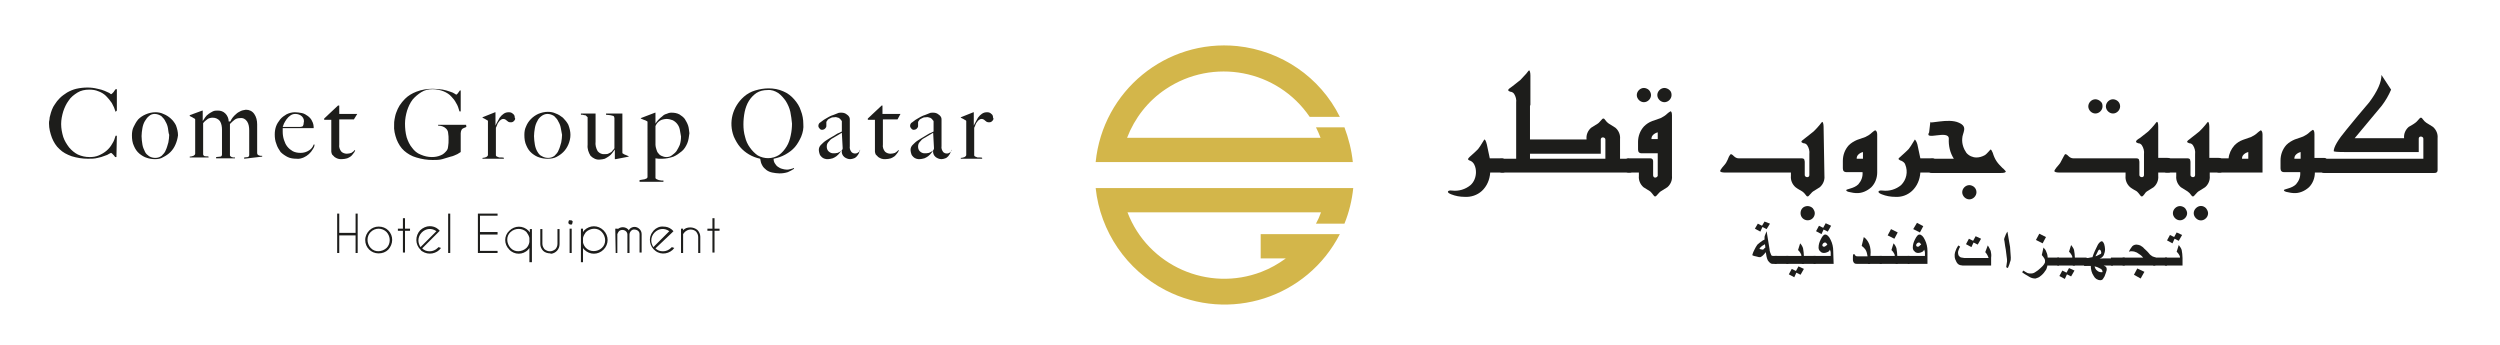<?xml version="1.0" encoding="utf-8"?>
<!-- Generator: Adobe Illustrator 23.0.3, SVG Export Plug-In . SVG Version: 6.00 Build 0)  -->
<svg version="1.1" id="Layer_1" xmlns="http://www.w3.org/2000/svg" xmlns:xlink="http://www.w3.org/1999/xlink" x="0px" y="0px"
	 viewBox="0 0 596.9 82.4" style="enable-background:new 0 0 596.9 82.4;" xml:space="preserve">
<style type="text/css">
	.st0{fill:#D3B64A;}
	.st1{fill:#1D1D1B;}
</style>
<path class="st0" d="M261.6,38.7c1.7-17,16.8-29.4,33.8-27.7c10.5,1.1,19.8,7.4,24.5,16.9h-7.2c-7.7-11.3-23.1-14.2-34.4-6.6
	c-4.2,2.8-7.4,6.9-9.2,11.6h46.2c-0.3-0.8-0.7-1.7-1.1-2.5h6.8c1,2.7,1.7,5.4,2,8.3L261.6,38.7"/>
<path class="st0" d="M323.1,44.9c-0.3,2.9-1,5.8-2.1,8.5h-6.8c0.5-0.9,0.9-1.8,1.2-2.7h-46.2c4.9,12.8,19.3,19.1,32,14.2
	c2.1-0.8,4-1.9,5.8-3.2h-6v-5.8h18.9c-7.8,15.2-26.4,21.2-41.6,13.4c-9.3-4.8-15.6-14-16.7-24.4H323.1"/>
<path class="st1" d="M475.4,63.4h-5.7c-0.5,0-0.9,0-1.1,0c-0.2,0-0.4-0.1-0.6-0.1c-0.4-0.1-0.7-0.4-0.9-0.8
	c-0.2-0.4-0.4-0.8-0.4-1.3c0-0.2,0-0.3,0-0.5c0-0.2,0.1-0.3,0.1-0.5c0.1-0.3,0.2-0.5,0.3-0.8c0.2-0.3,0.3-0.6,0.5-0.8l0.4,0.3
	c-0.2,0.3-0.3,0.6-0.4,0.9c-0.1,0.2-0.1,0.4-0.1,0.6c0,0.3,0.1,0.5,0.2,0.7c0.2,0.2,0.4,0.4,0.7,0.4c0.2,0,0.4,0.1,0.6,0.1
	c0.3,0,0.5,0,0.8,0h5c-0.1-0.3-0.2-0.5-0.3-0.7c-0.1-0.2-0.3-0.5-0.5-0.7l0.6-1.6c0.3,0.4,0.5,0.9,0.7,1.3c0.1,0.5,0.2,1,0.1,1.6
	L475.4,63.4z M473,57l-0.8,1.4l-1-0.5l-0.5,1.1l-1.3-0.7l0.7-1.3l1,0.5l0.6-1.1L473,57z"/>
<path class="st1" d="M480.1,61.5c0,0.4,0,0.7-0.2,1.1c-0.1,0.5-0.3,0.9-0.5,1.4l-0.4-0.2c0.1-0.5,0.1-0.9,0.2-1.4
	c0-0.3,0-0.7-0.1-1.2s-0.1-1.1-0.2-1.6s-0.2-1.1-0.3-1.9c0-0.2-0.1-0.4-0.1-0.5c0-0.2,0.1-0.5,0.2-0.7c0.1-0.3,0.3-0.8,0.6-1.2
	l0.4,2.4c0.2,0.9,0.3,1.7,0.3,2.4C480,60.5,480.1,61,480.1,61.5z"/>
<path class="st1" d="M488.8,63.6c-0.1,0.4-0.2,0.8-0.5,1.1c-0.3,0.5-0.7,0.9-1.1,1.2c-0.3,0.3-0.8,0.5-1.2,0.6
	c-0.5,0-0.9-0.1-1.3-0.3c-0.6-0.4-1.3-0.7-1.9-1.2l0.3-0.4c0.3,0.2,0.6,0.4,1,0.6c0.3,0.1,0.5,0.1,0.8,0.1c0.4,0,0.7-0.1,1-0.3
	c0.5-0.3,0.9-0.6,1.3-1c0.8-0.7,1.1-1.2,1.1-1.6c0-0.3-0.1-0.5-0.2-0.7c-0.2-0.3-0.4-0.6-0.6-0.8l0.4-1.8c0.3,0.3,0.6,0.7,0.7,1.1
	c0.2,0.4,0.3,0.9,0.3,1.4L488.8,63.6z M488.5,56.6l-0.8,1.5l-1.6-0.8l0.8-1.5L488.5,56.6z"/>
<path class="st1" d="M491.6,63.4h-3.3v-1.9h3.3V63.4z"/>
<path class="st1" d="M495.4,63.4h-4.2v-1.9h3.6c0-0.3-0.1-0.5-0.3-0.8c-0.1-0.2-0.3-0.4-0.5-0.6l0.5-1.6c0.3,0.4,0.6,0.8,0.7,1.2
	c0.1,0.6,0.2,1.2,0.2,1.9L495.4,63.4z M495.3,64.6l-0.8,1.4l-1-0.5l-0.5,1.1l-1.3-0.7l0.7-1.3l1,0.5l0.6-1.1L495.3,64.6z"/>
<path class="st1" d="M498.2,63.4h-3.3v-1.9h3.3V63.4z"/>
<path class="st1" d="M504.5,63.4h-1.7h-0.5l0.5,0.3c0.1,0.1,0.2,0.3,0.2,0.5c0,0.2,0,0.4-0.1,0.6c0,0.1-0.1,0.3-0.2,0.6
	c-0.1,0.4-0.3,0.8-0.6,1.2c-0.1,0.2-0.4,0.3-0.6,0.3c-0.7,0-1.3-0.4-1.6-1c-0.5-0.7-0.7-1.6-0.7-2.4h-1.6v-1.9h0.6
	c0.3,0,0.5,0,0.8-0.1l0.6-0.1c0.3-1,0.8-2,1.3-3c0.3-0.5,0.7-0.8,0.9-0.8s0.4,0.2,0.6,0.7c0.1,0.4,0.2,0.8,0.2,1.2
	c0,0.5-0.1,0.9-0.3,1.4c-0.2,0.4-0.6,0.7-1,0.9c0.3-0.1,0.6-0.1,0.9-0.1h0.8h1.4L504.5,63.4z M502,64.9c0-0.3-0.2-0.6-0.4-0.7
	c-0.5-0.3-1-0.5-1.5-0.6c0.1,0.4,0.3,0.8,0.6,1c0.3,0.3,0.7,0.4,1.1,0.4C501.9,65,502,65,502,64.9z M501.7,60.3
	c0-0.2-0.1-0.3-0.1-0.4c-0.1-0.2-0.2-0.3-0.3-0.3s-0.3,0.1-0.4,0.4c-0.2,0.4-0.4,0.8-0.6,1.2c0.4-0.1,0.7-0.3,1.1-0.5
	C501.6,60.7,501.7,60.5,501.7,60.3L501.7,60.3z"/>
<path class="st1" d="M507.2,63.4H504v-1.9h3.3V63.4z"/>
<path class="st1" d="M514.6,63.4h-7.8v-1.9h4.9c-0.4-0.5-1-0.9-1.5-1.2c-0.4-0.2-0.8-0.3-1.2-0.3h-0.3l-0.4,0.1
	c0.2-0.5,0.5-0.9,0.8-1.3c0.3-0.3,0.7-0.4,1-0.4c0.3,0,0.6,0.1,0.9,0.2c0.3,0.2,0.7,0.4,0.9,0.7c0.3,0.3,0.7,0.6,1.2,1.2
	c0.2,0.3,0.5,0.5,0.8,0.7c0.3,0.1,0.5,0.2,0.8,0.3L514.6,63.4z M512,64.9l-0.9,1.6l-1.6-0.9l0.8-1.5L512,64.9z"/>
<path class="st1" d="M517.4,63.4h-3.3v-1.9h3.3V63.4z"/>
<path class="st1" d="M521.2,63.4h-4.3v-1.9h3.6c0-0.3-0.1-0.5-0.3-0.8c-0.1-0.2-0.3-0.4-0.5-0.6l0.5-1.6c0.3,0.4,0.6,0.8,0.7,1.2
	c0.1,0.6,0.2,1.2,0.2,1.9V63.4z M521,56.1l-0.8,1.4l-1-0.5l-0.5,1.1l-1.3-0.7l0.7-1.3l1,0.5l0.6-1.1L521,56.1z"/>
<path class="st1" d="M359.4,40.5c0,0.2,0,0.4-0.1,0.5c-0.1,0.2-0.3,0.2-0.7,0.2h-2.8c-0.1,1.7-0.8,3.3-2,4.4c-1.1,1-2.6,1.5-4.1,1.4
	c-1.1,0-2.2-0.2-3.2-0.6c-0.5-0.2-0.8-0.4-0.8-0.6s0.3-0.4,1-0.3c1.6,0.2,3.2-0.3,4.4-1.3c0.9-0.8,1.3-2,1.3-3.1
	c0-0.6-0.1-1.2-0.4-1.8c-0.2-0.4-0.5-0.7-0.9-0.9c-0.4-0.1-0.6-0.3-0.6-0.4s0.2-0.4,0.8-0.9c0.8-0.7,1.3-1.2,1.6-1.5
	c0.4-0.5,0.7-1,1-1.5c0.3-0.5,0.5-0.8,0.5-0.8c0.2,0,0.4,0.4,0.6,1.2l0.7,3.3h2.8c0.4,0,0.6,0.1,0.7,0.3c0.1,0.2,0.1,0.3,0.1,0.5
	L359.4,40.5z"/>
<path class="st1" d="M365.3,25.3v8h13.5v-0.1c-0.1-1,0.3-2,1.1-2.7l1.6-1c0.3-0.2,0.5-0.5,0.8-0.8c0.2-0.2,0.3-0.4,0.5-0.4
	s0.3,0.1,0.5,0.4c0.2,0.3,0.5,0.6,0.8,0.8l1.6,1c0.8,0.7,1.2,1.7,1.1,2.7v4.7h2.1c0.5,0.4,0.8,0.6,0.8,0.8v1.8c0,0.2,0,0.4-0.1,0.5
	c-0.1,0.2-0.3,0.2-0.7,0.2h-30.2c-0.4,0-0.6-0.1-0.7-0.3c0-0.2-0.1-0.3-0.1-0.5v-1.8c0-0.2,0-0.4,0.1-0.5c0.1-0.2,0.3-0.2,0.7-0.2
	h3.3V24.5c0.1-0.7-0.1-1.5-0.5-2.1c-0.2-0.3-0.6-0.5-0.9-0.5c-0.3-0.1-0.5-0.2-0.5-0.4s0.3-0.4,1-0.9c0.9-0.7,1.5-1.2,1.9-1.5
	c0.5-0.5,0.9-1,1.4-1.5c0.4-0.5,0.6-0.8,0.7-0.8s0.3,0.4,0.3,1.2V25 M383.3,37.9v-4.6c0-0.3-0.3-0.5-0.6-0.5c-0.3,0-0.5,0.2-0.5,0.5
	v3.4h-16.9v1.2L383.3,37.9z"/>
<path class="st1" d="M399.2,27.5v14.5c0.1,1-0.3,2-1.1,2.7l-1.6,1c-0.3,0.2-0.5,0.5-0.8,0.8c-0.2,0.2-0.3,0.4-0.5,0.4
	s-0.3-0.1-0.5-0.4c-0.2-0.3-0.5-0.6-0.7-0.8l-1.6-1c-0.8-0.7-1.2-1.7-1.1-2.7v-0.8h-2.4c-0.4,0-0.6-0.1-0.7-0.3
	c-0.1-0.2-0.1-0.3-0.1-0.5v-1.8c0-0.2,0-0.4,0.1-0.5c0.1-0.2,0.3-0.3,0.7-0.3h5c0.4,0,0.6,0.1,0.7,0.3c0.1,0.2,0.1,0.3,0.1,0.5v3.2
	c0,0.3,0.1,0.5,0.4,0.6c0,0,0.1,0,0.1,0c0.3,0,0.5-0.2,0.6-0.4c0,0,0-0.1,0-0.1v-5.3h-3.9c-0.5,0-0.8-0.3-0.8-0.9v-1.8
	c0-1.4,0.5-2.7,1.4-3.7c0.6-0.6,1.2-1,2-1.3l2-0.7c0.6-0.3,1.1-0.6,1.5-1c0.2-0.2,0.5-0.4,0.8-0.6C399,26.5,399.2,26.8,399.2,27.5z
	 M394.2,22.7c0,0.9-0.8,1.7-1.7,1.7c-0.9,0-1.7-0.8-1.7-1.7c0-0.9,0.8-1.7,1.7-1.7c0.4,0,0.9,0.2,1.2,0.5
	C394,21.8,394.2,22.3,394.2,22.7L394.2,22.7z M395.8,33.2v-1.6c-0.4,0.1-0.8,0.3-1.1,0.6c-0.3,0.3-0.4,0.6-0.4,1L395.8,33.2z
	 M399.1,22.7c0,0.9-0.8,1.7-1.7,1.7c-0.9,0-1.7-0.8-1.7-1.7c0-0.9,0.8-1.7,1.7-1.7c0.4,0,0.9,0.2,1.2,0.5
	C399,21.8,399.1,22.3,399.1,22.7L399.1,22.7z"/>
<path class="st1" d="M435.6,42c0.1,1-0.3,2-1.1,2.7l-1.6,1c-0.3,0.2-0.5,0.5-0.8,0.8c-0.2,0.2-0.3,0.4-0.5,0.4s-0.3-0.1-0.5-0.4
	c-0.2-0.3-0.5-0.6-0.8-0.8c-0.5-0.3-1.1-0.6-1.6-1c-0.8-0.7-1.2-1.7-1.1-2.7v-0.8H412c-0.8,0-1.3-0.1-1.3-0.4c0-0.1,0.2-0.4,0.5-0.8
	c0.5-0.6,0.8-0.9,0.9-1.1c0.3-0.5,0.5-1,0.7-1.5c0.2-0.4,0.4-0.6,0.5-0.6c0.3,0.1,0.5,0.3,0.7,0.5c0.3,0.3,0.7,0.5,1.1,0.5h15
	c0.4,0,0.6,0.1,0.7,0.3c0,0.2,0.1,0.3,0.1,0.5v3.2c0,0.3,0.3,0.5,0.6,0.5c0.3,0,0.5-0.2,0.5-0.5v-5c0.1-0.7-0.1-1.5-0.5-2.1
	c-0.2-0.3-0.5-0.5-0.9-0.5c-0.3-0.1-0.5-0.2-0.5-0.4c0-0.1,0.3-0.4,1-0.9c0.9-0.7,1.5-1.2,1.9-1.5c0.5-0.5,1-1,1.4-1.5
	c0.4-0.5,0.6-0.8,0.7-0.8s0.3,0.4,0.3,1.2L435.6,42z M433.3,50.9c0,0.9-0.7,1.7-1.7,1.7c-0.9,0-1.7-0.7-1.7-1.7s0.7-1.7,1.7-1.7
	c0.4,0,0.9,0.2,1.2,0.5C433.1,50.1,433.3,50.5,433.3,50.9z"/>
<path class="st1" d="M448.2,32.1v9.1c0,1.3-0.5,2.6-1.4,3.5c-1,0.9-2.3,1.5-3.7,1.4c-0.4,0-0.8-0.1-1.3-0.2c-0.7-0.1-1-0.3-1-0.5
	c0-0.1,0.3-0.2,1-0.4c0.7-0.2,1.4-0.5,1.9-1c0.7-0.8,1.1-1.8,1-2.9h-3.9c-0.5,0-0.8-0.3-0.8-0.9v-1.8c0-1.4,0.5-2.7,1.4-3.7
	c0.6-0.6,1.3-1,2-1.3l2-0.7c0.6-0.3,1.1-0.6,1.5-1c0.2-0.2,0.5-0.4,0.8-0.6C448,31.2,448.2,31.5,448.2,32.1z M444.8,37.9v-1.6
	c-0.4,0.1-0.8,0.3-1.1,0.6c-0.3,0.3-0.4,0.6-0.4,1L444.8,37.9z"/>
<path class="st1" d="M462.1,40.5c0,0.2,0,0.4-0.1,0.5c-0.1,0.2-0.3,0.2-0.7,0.2h-2.8c-0.1,1.7-0.8,3.3-2,4.4c-1.1,1-2.5,1.5-4,1.4
	c-1.1,0-2.2-0.2-3.2-0.6c-0.5-0.2-0.8-0.4-0.8-0.6s0.3-0.4,1-0.3c1.6,0.2,3.2-0.3,4.4-1.3c1.3-1.3,1.7-3.2,1-4.9
	c-0.1-0.4-0.5-0.7-0.9-0.9c-0.4-0.1-0.6-0.3-0.7-0.4s0.2-0.4,0.8-0.9c0.8-0.7,1.3-1.2,1.6-1.5c0.4-0.5,0.7-1,1-1.5
	c0.3-0.5,0.5-0.8,0.5-0.8s0.4,0.4,0.6,1.2l0.7,3.3h2.8c0.4,0,0.6,0.1,0.7,0.3c0,0.2,0.1,0.3,0.1,0.5L462.1,40.5z"/>
<path class="st1" d="M460.9,29c-0.5,0.8,4.2-0.9,6.8,0.3c2.3,1,0.8,2.4,0.8,3.8c-0.1,1.2,0.3,2.4,1,3.4c0.6,0.7,1.5,1.1,2.4,1.1
	c0.7,0,1.3-0.2,1.9-0.5c0.4-0.2,0.7-0.6,1-0.9c0.3-0.3,0.4-0.5,0.5-0.5s0.3,0.3,0.5,0.8c0.2,0.7,0.5,1.4,0.9,2
	c0.4,0.6,0.9,1.1,1.4,1.6c0.3,0.2,0.5,0.5,0.8,0.8c0,0.3-0.4,0.4-1.2,0.4h-16.4c-0.4,0-0.6-0.1-0.7-0.3c-0.1-0.2-0.1-0.3-0.1-0.5
	v-1.8c0-0.2,0-0.4,0.1-0.5c0.1-0.2,0.3-0.3,0.7-0.3h5.2c-0.9-1.4-1.3-3.1-1.2-4.8c0-2.2-6,0.6-4.7-1.5"/>
<path class="st1" d="M471.9,45.9c0,0.9-0.8,1.7-1.7,1.7c-0.9,0-1.7-0.8-1.7-1.7c0-0.9,0.8-1.7,1.7-1.7c0.4,0,0.9,0.2,1.2,0.5
	C471.7,45,471.9,45.4,471.9,45.9z"/>
<path class="st1" d="M518.3,40.5c0,0.2,0,0.4-0.1,0.5c-0.1,0.2-0.3,0.2-0.7,0.2h-2.2v0.8c0.1,1-0.3,2-1.1,2.7l-1.6,1
	c-0.3,0.2-0.5,0.5-0.7,0.8c-0.2,0.2-0.3,0.4-0.5,0.4s-0.3-0.1-0.5-0.4c-0.2-0.3-0.5-0.6-0.7-0.8c-0.5-0.3-1.1-0.6-1.6-1
	c-0.8-0.7-1.2-1.7-1.1-2.7v-0.8h-15.7c-0.8,0-1.3-0.1-1.3-0.4c0-0.1,0.2-0.4,0.5-0.8c0.5-0.6,0.8-0.9,0.9-1.1c0.3-0.5,0.5-1,0.8-1.5
	c0.2-0.4,0.3-0.6,0.5-0.6c0.3,0.1,0.5,0.3,0.7,0.5c0.3,0.3,0.7,0.5,1.1,0.5h15c0.4,0,0.6,0.1,0.7,0.3c0,0.2,0.1,0.3,0.1,0.5v3.2
	c0,0.3,0.3,0.5,0.6,0.5c0.3,0,0.5-0.2,0.5-0.5v-5c0.1-0.7-0.1-1.5-0.5-2.1c-0.2-0.3-0.5-0.5-0.9-0.5c-0.3-0.1-0.5-0.2-0.5-0.4
	c0-0.2,0.3-0.5,1-0.9c0.9-0.7,1.5-1.2,1.9-1.5c0.5-0.5,1-1,1.4-1.5c0.4-0.5,0.6-0.8,0.7-0.8c0.2,0,0.3,0.4,0.3,1.2v7.4h2.2
	c0.4,0,0.6,0.1,0.7,0.3c0.1,0.2,0.1,0.3,0.1,0.5L518.3,40.5z M502,25.4c0,0.9-0.8,1.7-1.7,1.7c-0.9,0-1.7-0.8-1.7-1.7
	s0.8-1.7,1.7-1.7c0.4,0,0.9,0.2,1.2,0.5C501.9,24.5,502,24.9,502,25.4L502,25.4z M506.2,25.4c0,0.9-0.8,1.7-1.7,1.7
	c-0.9,0-1.7-0.8-1.7-1.7s0.8-1.7,1.7-1.7c0.4,0,0.9,0.2,1.2,0.5C506,24.5,506.2,24.9,506.2,25.4L506.2,25.4z"/>
<path class="st1" d="M530.6,40.5c0,0.2,0,0.4-0.1,0.5c-0.1,0.2-0.3,0.2-0.7,0.2h-2.2v0.8c0.1,1-0.3,2-1.1,2.7l-1.6,1
	c-0.3,0.2-0.5,0.5-0.8,0.8c-0.2,0.2-0.3,0.4-0.5,0.4s-0.3-0.1-0.5-0.4c-0.2-0.3-0.5-0.6-0.8-0.8l-1.6-1c-0.8-0.7-1.2-1.7-1.1-2.7
	v-0.8h-2.2c-0.4,0-0.6-0.1-0.7-0.3c0-0.2-0.1-0.3-0.1-0.5v-1.8c0-0.2,0-0.4,0.1-0.5c0.1-0.2,0.3-0.3,0.7-0.3h4.8
	c0.4,0,0.6,0.1,0.7,0.3c0,0.2,0.1,0.3,0.1,0.5v3.2c0,0.3,0.3,0.5,0.6,0.5c0.3,0,0.5-0.2,0.5-0.5v-5c0.1-0.7-0.1-1.5-0.5-2.1
	c-0.2-0.3-0.5-0.5-0.9-0.5c-0.3-0.1-0.5-0.2-0.5-0.4c0-0.1,0.3-0.4,1-0.9c0.9-0.7,1.5-1.2,1.9-1.5c0.5-0.5,1-1,1.4-1.5
	c0.4-0.5,0.6-0.8,0.7-0.8s0.3,0.4,0.3,1.2v7.4h2.2c0.4,0,0.6,0.1,0.7,0.3c0.1,0.2,0.1,0.3,0.1,0.5L530.6,40.5z M522.2,50.9
	c0,0.9-0.8,1.7-1.7,1.7c-0.9,0-1.7-0.8-1.7-1.7s0.8-1.7,1.7-1.7c0.4,0,0.9,0.2,1.2,0.5C522,50.1,522.2,50.5,522.2,50.9z M527.2,50.9
	c0,0.5-0.2,0.9-0.5,1.2c-0.7,0.7-1.7,0.7-2.4,0c-0.7-0.7-0.7-1.7,0-2.4c0,0,0,0,0,0c0.7-0.7,1.7-0.7,2.4,0
	C527,50.1,527.2,50.5,527.2,50.9z"/>
<path class="st1" d="M540.2,32.1v9.1h-10.3c-0.4,0-0.6-0.1-0.7-0.3c-0.1-0.2-0.1-0.3-0.1-0.5v-1.8c0-0.2,0-0.4,0.1-0.5
	c0.1-0.2,0.3-0.3,0.7-0.3h2.2c0.1-1.1,0.6-2.2,1.4-3.1c0.6-0.6,1.2-1,2-1.3l2-0.7c0.6-0.3,1.1-0.6,1.5-1c0.2-0.2,0.5-0.4,0.8-0.6
	C540,31.2,540.2,31.5,540.2,32.1z M536.8,37.9v-1.6c-0.4,0.1-0.8,0.3-1.1,0.6c-0.3,0.3-0.4,0.6-0.4,1L536.8,37.9z"/>
<path class="st1" d="M555.7,40.5c0,0.2,0,0.4-0.1,0.5c-0.1,0.2-0.3,0.2-0.7,0.2h-2.2c0,1.3-0.5,2.6-1.4,3.5c-1,0.9-2.3,1.5-3.7,1.4
	c-0.4,0-0.8-0.1-1.3-0.2c-0.7-0.1-1-0.3-1-0.5c0-0.1,0.3-0.2,1-0.4c0.7-0.2,1.4-0.5,1.9-1c0.7-0.8,1.1-1.8,1-2.9h-3.9
	c-0.5,0-0.8-0.3-0.8-0.9v-1.9c0-1.4,0.5-2.7,1.4-3.7c0.6-0.6,1.3-1,2-1.3l2-0.7c0.6-0.3,1.1-0.6,1.5-1c0.2-0.2,0.5-0.4,0.8-0.6
	c0.2,0,0.4,0.3,0.4,1v5.7h2.2c0.4,0,0.6,0.1,0.7,0.3c0.1,0.2,0.1,0.3,0.1,0.5L555.7,40.5z M549.3,37.9v-1.6
	c-0.4,0.1-0.8,0.3-1.1,0.6c-0.3,0.3-0.4,0.6-0.4,1L549.3,37.9z"/>
<path class="st1" d="M570.9,21.4c-0.6,1.4-1.3,2.6-2.2,3.8l-6.5,7.8H574c-0.1-1,0.3-2,1.1-2.7c0.5-0.3,1.1-0.6,1.6-1
	c0.3-0.2,0.5-0.5,0.8-0.8c0.2-0.2,0.3-0.4,0.5-0.4s0.3,0.1,0.5,0.4c0.2,0.3,0.5,0.6,0.8,0.8l1.6,1c0.8,0.7,1.2,1.7,1.1,2.7v7.5
	c0,0.2,0,0.4-0.1,0.5c-0.1,0.2-0.3,0.3-0.7,0.3h-26.2c-0.4,0-0.6-0.1-0.7-0.3c-0.1-0.2-0.1-0.3-0.1-0.5v-1.8c0-0.2,0-0.4,0.1-0.5
	c0.1-0.2,0.3-0.3,0.7-0.3h23.6v-4.8c0-0.3-0.3-0.5-0.6-0.5c-0.3,0-0.5,0.2-0.5,0.5v3.2h-17.8c-1.7,0-2.5-0.1-2.5-0.2
	c0-1,1-2.7,3-5.1c1.8-2.2,3.6-4.4,5.5-6.6c2-2.7,2.9-4.8,2.9-6.5L570.9,21.4z"/>
<path class="st1" d="M424.2,63h-0.9c-0.2,0-0.3,0-0.5-0.1c-0.3-0.2-0.5-0.4-0.7-0.7c-0.3-0.6-0.4-1.3-0.5-2
	c-0.2,0.3-0.5,0.6-0.7,0.8c-0.2,0.2-0.4,0.3-0.6,0.4c-0.1,0-0.2,0-0.3,0l-0.8-0.2c-0.2,0-0.4-0.1-0.7-0.2c-0.1,0-0.1-0.1-0.1-0.2
	c0.1-0.4,0.3-0.8,0.5-1.2c0.2-0.4,0.4-0.8,0.7-1.2c0.2-0.2,0.4-0.3,0.6-0.5c0.2-0.1,0.4-0.3,0.7-0.5l0.4-0.2v-0.2c0-0.1,0-0.1,0-0.2
	c0-0.2,0-0.4,0.1-0.6c0.1-0.3,0.3-0.7,0.4-1l0.7,4.3c0,0.5,0.2,0.9,0.4,1.4c0.1,0.2,0.3,0.2,0.5,0.2h0.9L424.2,63z M422.6,53.4
	l-0.8,1.3l-1-0.5l-0.5,1.1l-1.3-0.7l0.7-1.2l1,0.5l0.6-1L422.6,53.4z M421.5,59.1l-0.1-0.8l-0.3,0.2c-0.2,0.1-0.4,0.2-0.6,0.4
	c-0.1,0.1-0.2,0.2-0.3,0.3c-0.1,0.1-0.1,0.2-0.1,0.2s0.1,0.1,0.2,0.1c0.2,0,0.3,0.1,0.5,0.1c0.1,0,0.2,0,0.3-0.1
	C421.2,59.3,421.4,59.2,421.5,59.1L421.5,59.1z"/>
<path class="st1" d="M427,63h-3.3v-1.9h3.3V63z"/>
<path class="st1" d="M430.8,63h-4.3v-1.9h3.6c0-0.3-0.1-0.5-0.3-0.8c-0.1-0.2-0.3-0.4-0.5-0.6l0.5-1.6c0.3,0.3,0.6,0.8,0.7,1.2
	c0.1,0.6,0.2,1.3,0.2,1.9V63z M430.7,64.2l-0.8,1.4l-1-0.5l-0.5,1.1l-1.3-0.7l0.7-1.3l1,0.5l0.6-1.1L430.7,64.2z"/>
<path class="st1" d="M433.5,63h-3.3v-1.9h3.3V63z"/>
<path class="st1" d="M437.8,63h-4.8v-1.9h4.1c0-0.3,0-0.6,0-0.8c0-0.2-0.1-0.5-0.2-0.7c-0.1,0.3-0.3,0.5-0.6,0.6
	c-0.2,0.1-0.5,0.2-0.8,0.2c-0.3,0-0.7-0.1-0.9-0.4c-0.3-0.2-0.4-0.6-0.4-0.9c0-0.7,0.2-1.3,0.5-1.9c0.4-0.8,0.7-1.2,1.1-1.2
	s0.9,0.4,1.3,1.3c0.4,0.8,0.6,1.7,0.6,2.6L437.8,63z M437.2,53.9l-0.8,1.4l-1-0.5l-0.5,1.1l-1.3-0.7l0.7-1.3l1,0.5l0.6-1.1
	L437.2,53.9z M436.3,58.4c-0.1-0.2-0.2-0.3-0.3-0.4c-0.1-0.1-0.2-0.1-0.3-0.1c-0.1,0-0.3,0.1-0.4,0.2c-0.1,0.1-0.2,0.3-0.2,0.4
	c0,0.1,0,0.2,0.1,0.3c0.1,0.1,0.2,0.1,0.3,0.1c0.1,0,0.2,0,0.3-0.1C436.1,58.6,436.2,58.5,436.3,58.4L436.3,58.4z"/>
<path class="st1" d="M446.5,63h-3.1c-0.2,0-0.5,0-0.7-0.2c-0.2-0.2-0.3-0.5-0.3-0.8c0-0.2,0-0.4,0-0.6s0-0.5,0.1-0.7h0.3
	c0,0.1,0.1,0.3,0.3,0.4c0.1,0.1,0.3,0.1,0.5,0.1h2.3c-0.1-0.6-0.2-1.1-0.5-1.6c-0.2-0.3-0.5-0.6-0.9-0.9l0.5-2.1
	c0.6,0.4,1,1,1.3,1.7c0.3,0.8,0.4,1.7,0.3,2.6L446.5,63z"/>
<path class="st1" d="M449.3,63H446v-1.9h3.3V63z"/>
<path class="st1" d="M453.1,63h-4.3v-1.9h3.6c0-0.3-0.1-0.5-0.3-0.8c-0.1-0.2-0.3-0.4-0.5-0.6l0.5-1.6c0.3,0.3,0.6,0.8,0.7,1.2
	c0.1,0.6,0.2,1.3,0.2,1.9L453.1,63z M453.1,55.5l-0.8,1.5l-1.6-0.8l0.8-1.5L453.1,55.5z"/>
<path class="st1" d="M455.9,63h-3.3v-1.9h3.3V63z"/>
<path class="st1" d="M460.2,63h-4.7v-1.9h4.1c0-0.3,0-0.6,0-0.8c0-0.2-0.1-0.5-0.2-0.7c-0.1,0.3-0.3,0.5-0.6,0.6
	c-0.2,0.1-0.5,0.2-0.8,0.2c-0.3,0-0.7-0.1-0.9-0.4c-0.3-0.2-0.4-0.6-0.4-0.9c0-0.7,0.2-1.3,0.5-1.9c0.4-0.8,0.7-1.2,1.1-1.2
	s0.9,0.4,1.3,1.3c0.4,0.8,0.6,1.7,0.6,2.6L460.2,63z M459.2,54l-0.8,1.5l-1.6-0.8l0.9-1.5L459.2,54z M458.7,58.4
	c-0.1-0.2-0.2-0.3-0.3-0.4c-0.1-0.1-0.2-0.1-0.3-0.1c-0.1,0-0.3,0.1-0.4,0.2c-0.1,0.1-0.2,0.3-0.2,0.4c0,0.1,0,0.2,0.1,0.3
	c0.1,0.1,0.2,0.1,0.3,0.1c0.1,0,0.2,0,0.3-0.1C458.4,58.6,458.5,58.5,458.7,58.4L458.7,58.4z"/>
<path class="st1" d="M27.6,26.7c-0.2-0.7-0.5-1.4-0.9-2.1c-0.4-0.6-0.9-1.2-1.4-1.7c-0.5-0.5-1.2-0.9-1.8-1.1
	c-0.7-0.3-1.4-0.4-2.2-0.4c-1,0-2,0.2-2.8,0.7c-0.8,0.5-1.6,1.1-2.1,1.9c-0.6,0.8-1,1.7-1.3,2.6c-0.3,1-0.5,2-0.5,3
	c0,1.1,0.2,2.1,0.5,3.1c0.3,0.9,0.8,1.7,1.4,2.5c0.6,0.7,1.3,1.3,2.1,1.7c0.9,0.4,1.8,0.6,2.8,0.6c0.8,0,1.5-0.1,2.2-0.4
	c1.4-0.6,2.5-1.5,3.2-2.8c0.4-0.6,0.6-1.2,0.8-1.9h0.3l-0.1,5.1h-0.3c-0.2-0.3-0.4-0.5-0.6-0.7c-0.2-0.2-0.3-0.3-0.4-0.3
	c-0.1,0.1-0.3,0.1-0.4,0.2c-0.3,0.2-0.7,0.4-1.1,0.5c-0.5,0.2-1.1,0.4-1.7,0.5c-0.7,0.2-1.5,0.2-2.3,0.2c-1.3,0-2.6-0.2-3.9-0.6
	c-1.1-0.4-2.1-0.9-2.9-1.7c-0.8-0.7-1.4-1.7-1.8-2.7c-0.4-1.1-0.7-2.2-0.7-3.4c0-0.3,0-0.6,0.1-0.9c0-0.4,0.1-0.8,0.2-1.1
	c0.1-0.4,0.2-0.8,0.4-1.3c0.2-0.5,0.4-0.9,0.7-1.3c0.3-0.5,0.7-1,1.2-1.5c0.5-0.5,1.1-0.9,1.7-1.3c0.7-0.4,1.4-0.7,2.2-0.9
	c0.9-0.2,1.8-0.3,2.7-0.3c0.8,0,1.6,0.1,2.4,0.3c0.6,0.1,1.2,0.3,1.7,0.5c0.4,0.2,0.7,0.3,1.1,0.5c0.1,0.1,0.3,0.2,0.4,0.3
	c0.1,0,0.1-0.1,0.2-0.1c0.1-0.1,0.2-0.2,0.3-0.3c0.1-0.1,0.2-0.2,0.3-0.4c0.1-0.1,0.2-0.3,0.3-0.4h0.3v5.1L27.6,26.7z"/>
<path class="st1" d="M41.9,34.5c-0.3,0.7-0.7,1.3-1.2,1.8c-0.5,0.5-1.1,0.9-1.7,1.2C38.4,37.9,37.7,38,37,38c-0.6,0-1.3-0.1-1.9-0.3
	c-0.7-0.2-1.3-0.6-1.8-1c-0.6-0.5-1-1.1-1.3-1.8c-0.4-0.8-0.5-1.7-0.5-2.6c0-0.7,0.1-1.4,0.4-2c0.3-0.6,0.6-1.2,1.1-1.8
	c0.5-0.5,1.1-0.9,1.8-1.2c0.7-0.3,1.5-0.5,2.3-0.5c0.6,0,1.3,0.1,1.9,0.4c1.3,0.5,2.4,1.5,3,2.7c0.3,0.8,0.5,1.6,0.5,2.4
	C42.4,33.1,42.2,33.8,41.9,34.5z M40.1,30.6c-0.1-0.6-0.3-1.1-0.6-1.6c-0.2-0.5-0.6-0.9-1-1.3c-0.5-0.3-1-0.5-1.6-0.5
	c-0.5,0-1,0.2-1.3,0.5c-0.4,0.3-0.7,0.7-1,1.2c-0.3,0.5-0.5,1.1-0.6,1.7c-0.1,0.6-0.2,1.3-0.2,1.9c0,0.7,0.1,1.3,0.2,2
	c0.1,0.6,0.3,1.1,0.6,1.7c0.2,0.5,0.6,0.8,1,1.1c0.5,0.3,1,0.4,1.5,0.4c0.6,0,1.1-0.2,1.5-0.5c0.4-0.4,0.8-0.8,1-1.4
	c0.3-0.6,0.4-1.2,0.6-1.8c0.1-0.6,0.2-1.2,0.2-1.8C40.2,31.7,40.2,31.1,40.1,30.6z"/>
<path class="st1" d="M58.3,37.9v-0.3c0.3,0,0.6-0.1,0.9-0.1c0.2-0.1,0.3-0.3,0.3-0.5v-5.9c0-0.7-0.1-1.5-0.5-2.1
	c-0.4-0.6-1-0.9-1.7-0.8c-0.5,0-0.9,0.1-1.3,0.4c-0.4,0.3-0.7,0.6-1.1,1v7.4c0,0.1,0,0.2,0.1,0.3c0.1,0.1,0.2,0.1,0.3,0.2l0.4,0.1
	l0.4,0v0.2h-4.5v-0.3c0.3,0,0.7-0.1,1-0.1c0.2,0,0.4-0.2,0.4-0.5v-5.9c0-0.7-0.1-1.5-0.5-2.1c-0.4-0.5-1-0.8-1.7-0.8
	c-0.4,0-0.9,0.1-1.2,0.3c-0.4,0.3-0.8,0.6-1.1,1v7.5c0,0.1,0.1,0.2,0.2,0.3c0.1,0.1,0.2,0.1,0.3,0.1c0.1,0,0.3,0.1,0.4,0l0.4,0.1
	v0.2h-4.5v-0.2c0.3,0,0.6-0.1,0.9-0.2c0.2-0.1,0.4-0.3,0.4-0.5v-7.9c0-0.1,0-0.2,0-0.3c0-0.1-0.1-0.2-0.2-0.2l-0.5-0.3
	c-0.2-0.1-0.4-0.2-0.6-0.3v-0.2l3-1.1h0.1v2.5l0,0c0.2-0.3,0.4-0.6,0.6-0.9c0.2-0.3,0.5-0.6,0.8-0.8c0.3-0.2,0.6-0.4,1-0.6
	c0.4-0.2,0.8-0.2,1.2-0.2c0.7,0,1.3,0.2,1.8,0.7c0.5,0.5,0.8,1.2,0.8,1.9H55c0.3-0.7,0.8-1.3,1.4-1.8c0.3-0.3,0.7-0.5,1.1-0.7
	c0.4-0.2,0.8-0.2,1.2-0.3c0.8,0,1.5,0.3,2,1c0.5,0.7,0.7,1.6,0.7,2.5v6.9c0,0.1,0.1,0.2,0.1,0.3c0.1,0.1,0.2,0.1,0.3,0.2
	c0.1,0,0.3,0.1,0.4,0.1l0.4,0v0.2L58.3,37.9z"/>
<path class="st1" d="M74.7,35.6c-0.5,0.9-1.3,1.6-2.2,2c-0.5,0.2-1.1,0.4-1.7,0.3c-0.7,0-1.5-0.1-2.1-0.4c-0.6-0.3-1.2-0.7-1.7-1.2
	c-0.4-0.6-0.8-1.2-1-1.9c-0.3-0.7-0.4-1.5-0.4-2.3c0-0.7,0.1-1.3,0.3-1.9c0.2-0.6,0.6-1.2,1-1.7c0.4-0.5,1-0.9,1.5-1.2
	c0.6-0.3,1.3-0.5,2-0.5c0.6,0,1.1,0.1,1.7,0.2c0.5,0.1,1,0.4,1.4,0.7c0.4,0.3,0.8,0.7,1,1.2c0.3,0.5,0.4,1.1,0.4,1.7h-7.4
	c0,0.1,0,0.3,0,0.4c0,0.2,0,0.3,0,0.5c0,0.6,0.1,1.3,0.3,1.9c0.2,0.6,0.4,1.1,0.8,1.6c0.4,0.5,0.8,0.8,1.3,1.1
	c0.6,0.3,1.2,0.4,1.9,0.4c0.7,0,1.4-0.2,2-0.6c0.5-0.3,0.9-0.8,1.1-1.4h0.2C75.1,34.8,75,35.2,74.7,35.6z M72.1,27.8
	c-0.4-0.4-1-0.6-1.6-0.6c-0.4,0-0.8,0.1-1.2,0.4c-0.3,0.2-0.6,0.5-0.9,0.9c-0.2,0.3-0.4,0.6-0.6,1c-0.1,0.3-0.2,0.5-0.3,0.8h1.8h0.8
	h1h0.6c0.2,0,0.4-0.1,0.5-0.1c0.1-0.1,0.2-0.2,0.2-0.3c0.1-0.2,0.1-0.3,0.1-0.5C72.7,28.8,72.5,28.2,72.1,27.8z"/>
<path class="st1" d="M84.5,28.5h-3.5v6c-0.1,0.6,0.1,1.2,0.5,1.7c0.3,0.3,0.8,0.5,1.3,0.5c0.4,0,0.8-0.1,1.1-0.2
	c0.3-0.2,0.6-0.4,0.8-0.7l0.1,0.1c-0.1,0.3-0.2,0.5-0.4,0.7c-0.2,0.3-0.4,0.5-0.6,0.7c-0.3,0.2-0.6,0.4-0.9,0.5
	c-0.4,0.1-0.8,0.2-1.3,0.2c-0.3,0-0.6,0-0.9-0.1c-0.3-0.1-0.5-0.2-0.8-0.4c-0.2-0.2-0.4-0.4-0.6-0.6c-0.1-0.2-0.2-0.5-0.2-0.7
	c0-1.4,0-2.8,0-4.1s0-2.5,0-3.5h-1.7v-0.3l3.3-3.1H81v2h4.3L84.5,28.5z"/>
<path class="st1" d="M110.9,30.5c-0.3,0.1-0.5,0.2-0.7,0.5c-0.1,0.2-0.2,0.5-0.2,0.8c0,0.4,0,0.7,0,1.1v3.4
	c-0.3,0.2-0.5,0.3-0.8,0.5c-0.5,0.2-1,0.5-1.6,0.6c-0.7,0.2-1.3,0.4-2,0.6c-0.7,0.2-1.5,0.2-2.3,0.2c-1.3,0-2.6-0.2-3.9-0.6
	c-1.1-0.3-2.1-0.9-2.9-1.6c-0.8-0.7-1.4-1.7-1.8-2.7c-0.4-1.1-0.7-2.3-0.6-3.5c0-0.4,0-0.9,0.1-1.3c0.1-0.5,0.2-1.1,0.4-1.6
	c0.2-0.6,0.5-1.2,0.8-1.7c0.4-0.6,0.8-1.1,1.3-1.6c0.8-0.8,1.7-1.3,2.7-1.7c1.3-0.5,2.6-0.7,3.9-0.7c0.8,0,1.6,0.1,2.4,0.2
	c0.6,0.1,1.2,0.3,1.8,0.5c0.4,0.1,0.8,0.3,1.1,0.5c0.1,0.1,0.3,0.2,0.4,0.2c0,0,0.1-0.1,0.3-0.3l0.5-0.7h0.2v5h-0.3
	c-0.2-0.7-0.4-1.4-0.8-2c-0.3-0.6-0.7-1.1-1.1-1.5c-0.5-0.6-1.2-1-1.9-1.3c-0.8-0.3-1.7-0.5-2.6-0.5c-1,0-1.9,0.2-2.7,0.7
	c-0.8,0.5-1.5,1.1-2.1,1.8c-0.6,0.8-1,1.7-1.3,2.6c-0.3,1-0.5,2.1-0.5,3.1c0,1.1,0.1,2.2,0.4,3.3c0.3,0.9,0.7,1.8,1.3,2.5
	c0.5,0.7,1.2,1.3,2,1.6c0.9,0.4,1.8,0.6,2.7,0.6c0.7,0,1.4-0.1,2.1-0.4c0.6-0.2,1.1-0.7,1.5-1.2c0.2-0.3,0.3-0.7,0.3-1
	c0.1-0.5,0.1-1,0.1-1.6c0-0.5,0-1-0.1-1.5c0-0.4-0.2-0.8-0.5-1.1c-0.5-0.5-1.2-0.7-1.9-0.7v-0.2h6.7v0.2
	C111.5,30.3,111.2,30.4,110.9,30.5z"/>
<path class="st1" d="M122.7,28.9c-0.2,0.2-0.4,0.3-0.7,0.3c-0.2,0-0.4,0-0.6-0.1c-0.1-0.1-0.3-0.2-0.4-0.3c-0.1-0.1-0.2-0.2-0.4-0.3
	c-0.2-0.1-0.3-0.1-0.5-0.1c-0.2,0-0.4,0.1-0.5,0.2c-0.2,0.1-0.4,0.3-0.5,0.5c-0.2,0.2-0.3,0.4-0.4,0.7c-0.1,0.3-0.2,0.5-0.3,0.7v6.6
	c0,0.1,0.2,0.3,0.3,0.3c0.2,0.1,0.3,0.1,0.5,0.2c0.2,0,0.4,0,0.6,0c0.2,0,0.4,0,0.5,0.1v0.2h-5.1v-0.2c0.3,0,0.6-0.1,0.9-0.2
	c0.2-0.1,0.4-0.3,0.4-0.5v-7.8c0-0.1,0-0.2,0-0.3c0-0.1-0.1-0.2-0.2-0.2l-0.5-0.3c-0.2-0.1-0.4-0.2-0.6-0.3v-0.1l3-1.2h0.1V30l0,0
	c0.1-0.2,0.2-0.5,0.4-0.8c0.2-0.4,0.4-0.7,0.6-1.1c0.3-0.4,0.6-0.7,0.9-0.9c0.4-0.3,0.8-0.4,1.3-0.4c0.4,0,0.7,0.1,1,0.4
	c0.3,0.2,0.4,0.5,0.4,0.9C123.1,28.3,123,28.6,122.7,28.9z"/>
<path class="st1" d="M135.7,34.5c-0.3,0.7-0.7,1.3-1.2,1.8c-0.5,0.5-1.1,0.9-1.7,1.2c-0.6,0.3-1.3,0.4-2.1,0.4
	c-0.6,0-1.3-0.1-1.9-0.3c-0.7-0.2-1.3-0.6-1.8-1c-0.6-0.5-1-1.1-1.3-1.8c-0.4-0.8-0.5-1.7-0.5-2.6c0-0.7,0.1-1.4,0.4-2
	c0.5-1.3,1.6-2.4,2.9-3c0.7-0.3,1.5-0.5,2.3-0.5c0.6,0,1.3,0.1,1.9,0.4c0.6,0.2,1.2,0.6,1.7,1c0.5,0.5,1,1.1,1.3,1.7
	c0.3,0.8,0.5,1.6,0.5,2.4C136.2,33,136,33.8,135.7,34.5z M133.9,30.6c-0.1-0.6-0.3-1.1-0.6-1.6c-0.2-0.5-0.6-0.9-1-1.3
	c-0.5-0.3-1-0.5-1.6-0.5c-0.5,0-1,0.2-1.4,0.5c-0.4,0.3-0.8,0.7-1,1.2c-0.3,0.5-0.5,1.1-0.6,1.7c-0.1,0.6-0.2,1.3-0.2,1.9
	c0,0.7,0.1,1.3,0.2,2c0.1,0.6,0.3,1.2,0.6,1.7c0.3,0.5,0.6,0.9,1.1,1.1c0.5,0.3,1,0.4,1.5,0.4c0.6,0,1.1-0.2,1.5-0.5
	c0.4-0.4,0.8-0.8,1-1.4c0.3-0.6,0.4-1.2,0.6-1.8c0.1-0.6,0.2-1.2,0.2-1.8C134.1,31.7,134,31.1,133.9,30.6z"/>
<path class="st1" d="M147,38h-0.2v-2.3l0,0c-0.2,0.3-0.4,0.5-0.6,0.8c-0.2,0.3-0.5,0.6-0.8,0.8c-0.3,0.2-0.6,0.4-1,0.6
	c-0.4,0.1-0.8,0.2-1.2,0.2c-0.8,0.1-1.6-0.3-2.2-0.9c-0.5-0.8-0.8-1.7-0.7-2.6v-5.9c0-0.1,0-0.2,0-0.3c0-0.1,0-0.2,0-0.3
	c0-0.1,0-0.2-0.1-0.2c-0.1-0.1-0.2-0.2-0.3-0.3c-0.1-0.1-0.2-0.1-0.4-0.1c-0.1,0-0.3-0.1-0.4-0.1h-0.4v-0.3h3.5v6.7
	c-0.1,0.8,0.1,1.6,0.5,2.3c0.4,0.5,1.1,0.8,1.7,0.7c0.3,0,0.6,0,0.8-0.1c0.2-0.1,0.4-0.2,0.6-0.3c0.2-0.1,0.4-0.3,0.5-0.5
	c0.2-0.2,0.3-0.3,0.4-0.5v-6.6c0-0.2,0-0.4,0-0.6c0-0.2-0.1-0.4-0.2-0.5c-0.2-0.1-0.5-0.1-0.8-0.2c-0.3,0-0.6-0.1-1-0.1v-0.3h3.9
	v9.1c0,0.1,0,0.2,0,0.3c0,0.1,0.1,0.2,0.2,0.2c0.1,0.1,0.3,0.2,0.6,0.3l0.7,0.3v0.1L147,38z"/>
<path class="st1" d="M164.1,34.2c-0.3,0.7-0.7,1.4-1.3,1.9c-0.6,0.5-1.3,1-2,1.3c-0.9,0.3-1.8,0.5-2.7,0.5c-0.3,0-0.6,0-0.8,0
	c-0.3,0-0.6-0.1-0.8-0.1c0,0.2,0,0.5,0,0.9s0,0.9,0,1.3s0,0.9,0,1.4v1.1c0,0.1,0.1,0.2,0.3,0.3c0.2,0.1,0.3,0.1,0.5,0.2
	c0.2,0,0.4,0.1,0.6,0.1l0.5,0v0.3h-5.7V43l0.6-0.1c0.2,0,0.4-0.1,0.6-0.1c0.2-0.1,0.3-0.1,0.5-0.2c0.1-0.1,0.2-0.2,0.2-0.3V29.4
	c0-0.1,0-0.2,0-0.3c0-0.1-0.1-0.2-0.2-0.2c-0.1-0.1-0.4-0.2-0.7-0.3l-0.7-0.3v-0.1l3.4-1.3h0.1v2.6l0,0c0.2-0.3,0.4-0.6,0.7-0.9
	c0.3-0.3,0.6-0.6,0.9-0.8c0.3-0.3,0.6-0.5,1-0.6c0.4-0.2,0.8-0.3,1.2-0.3c0.7,0,1.3,0.1,1.9,0.4c0.5,0.3,1,0.7,1.3,1.1
	c0.3,0.5,0.6,1,0.8,1.6c0.2,0.6,0.2,1.2,0.3,1.8C164.5,32.6,164.4,33.5,164.1,34.2z M162.3,30.9c-0.1-0.5-0.3-0.9-0.6-1.3
	c-0.3-0.4-0.7-0.7-1.1-0.9c-0.5-0.2-1-0.3-1.5-0.3c-0.4,0-0.7,0.1-1.1,0.2c-0.3,0.1-0.6,0.3-0.8,0.5c-0.2,0.2-0.4,0.4-0.5,0.6
	c-0.1,0.1-0.1,0.3-0.2,0.4c0,0.3,0,0.6,0,1s0,0.6,0,0.9v1.5c0,0.4,0,0.7,0,1.1c0,0.3,0.1,0.7,0.2,1c0.1,0.3,0.2,0.7,0.4,0.9
	c0.2,0.3,0.4,0.5,0.8,0.7c0.4,0.2,0.8,0.3,1.2,0.3c0.5,0,0.9-0.1,1.3-0.4c0.4-0.3,0.8-0.6,1.1-1c0.3-0.5,0.6-1,0.8-1.5
	c0.2-0.6,0.3-1.3,0.3-2C162.5,31.9,162.4,31.4,162.3,30.9L162.3,30.9z"/>
<path class="st1" d="M191.3,32.6c-0.4,0.9-0.9,1.8-1.5,2.5c-0.6,0.7-1.4,1.3-2.3,1.8c-0.9,0.5-1.8,0.8-2.8,1c0,0.4,0.1,0.8,0.3,1.1
	c0.2,0.3,0.4,0.6,0.7,0.8c0.3,0.2,0.6,0.4,1,0.5c0.4,0.1,0.7,0.2,1.1,0.2c0.3,0,0.5,0,0.8-0.1c0.3-0.1,0.6-0.1,0.9-0.3l0.1,0.2
	c-0.5,0.3-1,0.6-1.5,0.8c-0.6,0.2-1.3,0.3-2,0.3c-0.6,0-1.1-0.1-1.7-0.2c-0.5-0.1-1-0.3-1.4-0.6c-0.4-0.3-0.8-0.7-1-1.1
	c-0.3-0.5-0.4-1-0.5-1.6c-1.9-0.4-3.6-1.4-4.8-2.8c-0.6-0.7-1.1-1.6-1.5-2.5c-1.3-3.4-0.3-7.1,2.4-9.5c0.8-0.7,1.7-1.2,2.7-1.5
	c1-0.3,2.1-0.5,3.2-0.5c1.2,0,2.4,0.2,3.5,0.7c1,0.4,1.9,1.1,2.6,1.9c0.7,0.8,1.3,1.7,1.6,2.7c0.4,1,0.6,2.1,0.6,3.2
	C191.9,30.6,191.7,31.6,191.3,32.6z M188.7,26.7c-0.2-0.9-0.6-1.8-1.1-2.6c-0.5-0.7-1.1-1.4-1.8-1.9c-0.8-0.5-1.6-0.8-2.6-0.7
	c-0.9,0-1.8,0.2-2.6,0.7c-0.7,0.5-1.3,1.1-1.8,1.9c-0.5,0.8-0.8,1.7-1,2.6c-0.2,1-0.3,2-0.3,3c0,1,0.1,2,0.4,3
	c0.2,0.9,0.6,1.8,1.2,2.6c0.5,0.7,1.1,1.3,1.8,1.8c1.6,0.9,3.5,0.9,5.1-0.1c0.7-0.5,1.3-1.2,1.8-2c0.5-0.8,0.8-1.7,1-2.7
	c0.2-0.9,0.3-1.9,0.3-2.8C189,28.6,188.9,27.6,188.7,26.7z"/>
<path class="st1" d="M205.1,36.5c-0.1,0.3-0.3,0.5-0.5,0.8c-0.2,0.2-0.4,0.4-0.7,0.5c-0.3,0.1-0.6,0.2-0.9,0.2c-0.5,0-1-0.2-1.4-0.5
	c-0.5-0.4-0.7-1-0.6-1.6h-0.1c-0.1,0.2-0.3,0.5-0.5,0.7c-0.2,0.3-0.5,0.5-0.7,0.7c-0.3,0.2-0.6,0.4-0.9,0.5
	c-0.4,0.1-0.8,0.2-1.1,0.2c-0.3,0-0.5,0-0.8-0.1c-0.3-0.1-0.5-0.2-0.7-0.4c-0.2-0.2-0.4-0.4-0.5-0.7c-0.1-0.3-0.2-0.7-0.2-1
	c0-0.5,0.2-0.9,0.5-1.2c0.4-0.4,0.8-0.8,1.3-1.1c0.5-0.3,0.9-0.6,1.3-0.8s0.7-0.4,1-0.6s0.5-0.3,0.8-0.4l0.6-0.3V29
	c0-0.1,0-0.2-0.1-0.2c-0.1-0.1-0.2-0.3-0.3-0.4c-0.2-0.1-0.3-0.3-0.5-0.3c-0.3-0.1-0.6-0.2-0.9-0.1c-0.2,0-0.5,0-0.7,0.1
	c-0.2,0.1-0.4,0.2-0.6,0.3c-0.2,0.1-0.3,0.2-0.4,0.4c-0.1,0.1-0.1,0.2-0.2,0.3v1c0,0.2-0.1,0.4-0.3,0.6c-0.2,0.2-0.5,0.3-0.7,0.3
	c-0.2,0-0.5-0.1-0.6-0.3c-0.2-0.2-0.3-0.4-0.3-0.6c0-0.2,0-0.3,0.1-0.5c0.1-0.2,0.2-0.3,0.4-0.4c0.1-0.1,0.3-0.2,0.4-0.3l0.4-0.3
	c0.4-0.2,0.8-0.5,1.2-0.7c0.4-0.2,0.8-0.4,1.2-0.5c0.3-0.1,0.7-0.3,1-0.4c0.2-0.1,0.5-0.1,0.8-0.1c0.4,0,0.8,0.1,1.1,0.3
	c0.3,0.2,0.6,0.4,0.8,0.8c0.1,0.2,0.1,0.4,0.1,0.6c0,0.3,0,0.5,0,0.8c0,0.5,0,1,0,1.5s0,0.9,0,1.3s0,0.8,0,1.3s0,0.9,0,1.4
	c-0.1,0.5,0.1,1,0.4,1.4c0.4,0.4,1.1,0.5,1.6,0.1c0.2-0.1,0.3-0.3,0.4-0.6h0.1C205.2,36,205.2,36.3,205.1,36.5z M201,31.7
	c-0.3,0.2-0.7,0.4-1,0.6c-0.4,0.2-0.8,0.5-1.2,0.7c-0.4,0.2-0.7,0.5-1,0.9c-0.3,0.3-0.4,0.7-0.4,1.1c0,0.4,0.1,0.8,0.4,1.1
	c0.3,0.3,0.7,0.5,1.1,0.5c0.4,0,0.7,0,1.1-0.1c0.3-0.1,0.6-0.3,0.9-0.5c0.2-0.2,0.3-0.4,0.3-0.6L201,31.7z"/>
<path class="st1" d="M214.3,28.5h-3.5v6c-0.1,0.6,0.1,1.2,0.5,1.7c0.3,0.3,0.8,0.5,1.3,0.5c0.4,0,0.8-0.1,1.1-0.2
	c0.3-0.2,0.6-0.4,0.8-0.7l0.1,0.1c-0.1,0.3-0.2,0.5-0.4,0.7c-0.2,0.3-0.4,0.5-0.6,0.7c-0.3,0.2-0.6,0.4-0.9,0.5
	c-0.4,0.1-0.8,0.2-1.3,0.2c-0.3,0-0.6,0-0.9-0.1c-0.3-0.1-0.5-0.2-0.8-0.4c-0.2-0.2-0.4-0.4-0.6-0.6c-0.1-0.2-0.2-0.5-0.2-0.7
	c0-1.4,0-2.8,0-4.1s0-2.5,0-3.5h-1.7v-0.3l3.3-3.1h0.2v2h4.3L214.3,28.5z"/>
<path class="st1" d="M226.9,36.5c-0.1,0.3-0.3,0.5-0.5,0.8c-0.2,0.2-0.4,0.4-0.7,0.5c-0.3,0.1-0.6,0.2-0.9,0.2c-0.5,0-1-0.2-1.4-0.5
	c-0.5-0.4-0.7-1-0.6-1.6l0,0c-0.1,0.2-0.3,0.5-0.5,0.7c-0.2,0.3-0.5,0.5-0.7,0.7c-0.3,0.2-0.6,0.4-0.9,0.5c-0.4,0.1-0.8,0.2-1.1,0.2
	c-0.3,0-0.5,0-0.8-0.1c-0.3-0.1-0.5-0.2-0.7-0.4c-0.2-0.2-0.4-0.4-0.5-0.7c-0.1-0.3-0.2-0.7-0.2-1c0-0.5,0.2-0.9,0.5-1.2
	c0.4-0.4,0.8-0.8,1.3-1.1c0.5-0.3,0.9-0.6,1.3-0.8l1-0.6c0.3-0.2,0.5-0.3,0.8-0.4l0.6-0.3V29c0-0.1,0-0.2-0.1-0.2
	c-0.1-0.1-0.2-0.3-0.3-0.4c-0.2-0.1-0.3-0.3-0.5-0.3c-0.3-0.1-0.6-0.2-0.9-0.1c-0.2,0-0.5,0-0.7,0.1c-0.2,0.1-0.4,0.2-0.6,0.3
	c-0.2,0.1-0.3,0.2-0.4,0.4c-0.1,0.1-0.1,0.2-0.2,0.3v1c0,0.2-0.1,0.4-0.3,0.6c-0.2,0.2-0.5,0.3-0.7,0.3c-0.2,0-0.5-0.1-0.6-0.3
	c-0.2-0.2-0.3-0.4-0.3-0.6c0-0.2,0-0.3,0.1-0.5c0.1-0.2,0.2-0.3,0.4-0.4c0.1-0.1,0.3-0.2,0.4-0.3l0.4-0.3c0.4-0.2,0.8-0.5,1.2-0.7
	c0.4-0.2,0.8-0.4,1.2-0.5c0.3-0.1,0.7-0.3,1-0.4c0.2-0.1,0.5-0.1,0.8-0.1c0.4,0,0.8,0.1,1.1,0.3c0.3,0.2,0.6,0.4,0.8,0.8
	c0.1,0.2,0.1,0.4,0.1,0.6c0,0.3,0,0.5,0,0.8c0,0.5,0,1,0,1.5s0,0.9,0,1.3s0,0.8,0,1.3s0,0.9,0,1.4c-0.1,0.5,0.1,1,0.4,1.4
	c0.4,0.4,1.1,0.5,1.6,0.1c0.2-0.1,0.3-0.3,0.4-0.6h0.1C227.1,36,227,36.3,226.9,36.5z M222.8,31.7c-0.3,0.2-0.7,0.4-1,0.6
	c-0.4,0.2-0.8,0.5-1.2,0.7c-0.4,0.2-0.7,0.5-1,0.9c-0.3,0.3-0.4,0.7-0.4,1.1c0,0.4,0.1,0.8,0.4,1.1c0.3,0.3,0.7,0.5,1.1,0.5
	c0.4,0,0.7,0,1.1-0.1c0.3-0.1,0.6-0.3,0.9-0.5c0.2-0.2,0.3-0.4,0.3-0.6L222.8,31.7z"/>
<path class="st1" d="M236.9,28.9c-0.2,0.2-0.4,0.3-0.7,0.3c-0.2,0-0.4,0-0.6-0.1c-0.1-0.1-0.3-0.2-0.4-0.3c-0.1-0.1-0.2-0.2-0.4-0.3
	c-0.2-0.1-0.3-0.1-0.5-0.1c-0.2,0-0.4,0.1-0.5,0.2c-0.2,0.1-0.4,0.3-0.5,0.5c-0.2,0.2-0.3,0.4-0.4,0.7c-0.1,0.3-0.2,0.5-0.3,0.7v6.6
	c0,0.1,0.2,0.3,0.3,0.3c0.2,0.1,0.3,0.1,0.5,0.2c0.2,0,0.4,0,0.6,0c0.2,0,0.4,0,0.5,0.1v0.2h-5.1v-0.2c0.3,0,0.6-0.1,0.9-0.2
	c0.2-0.1,0.4-0.3,0.4-0.5v-7.8c0-0.1,0-0.2,0-0.3c0-0.1-0.1-0.2-0.2-0.2l-0.5-0.3c-0.2-0.1-0.4-0.2-0.6-0.3v-0.1l3-1.2h0.1V30l0,0
	c0.1-0.2,0.2-0.5,0.4-0.8c0.2-0.4,0.4-0.7,0.6-1.1c0.3-0.4,0.6-0.7,0.9-0.9c0.4-0.3,0.8-0.4,1.3-0.4c0.4,0,0.7,0.1,1,0.4
	c0.3,0.2,0.4,0.5,0.4,0.9C237.3,28.3,237.2,28.6,236.9,28.9z"/>
<path class="st1" d="M81,56.2v4.2h-0.5V51H81v4.6h3.9V51h0.5v9.4h-0.5v-4.2H81z"/>
<path class="st1" d="M90.4,54.1c0.9,0,1.7,0.3,2.3,0.9c1.3,1.3,1.2,3.3,0,4.6c-0.6,0.6-1.4,0.9-2.3,0.9c-1.8,0-3.2-1.4-3.2-3.2
	c0-0.9,0.4-1.7,1-2.3C88.8,54.4,89.6,54.1,90.4,54.1z M88.5,55.4c-1,1-1,2.7,0,3.8s2.7,1,3.8,0c1-1,1-2.7,0-3.8
	c-0.5-0.5-1.2-0.8-1.9-0.8C89.7,54.6,89,54.9,88.5,55.4L88.5,55.4z"/>
<path class="st1" d="M96.2,54.6v-2.5h0.5v2.5h1.2v0.5h-1.2v5.2h-0.5v-5.2H95v-0.5H96.2z"/>
<path class="st1" d="M100.8,59.3c0.5,0.5,1.1,0.7,1.8,0.7c0.7,0,1.4-0.3,1.9-0.8l0.2-0.2l0.6,0.2c-1,1.4-3,1.8-4.5,0.8
	c-0.2-0.1-0.3-0.2-0.4-0.4c-1.3-1.2-1.3-3.3-0.1-4.6c0.6-0.6,1.5-1,2.3-1c0.7,0,1.4,0.2,2,0.7l0.3,0.3l0.1,0.1l-0.4,0.4L100.8,59.3z
	 M104.2,55.2c-1.1-0.8-2.5-0.7-3.5,0.3c-0.5,0.5-0.8,1.2-0.8,1.9c0,0.6,0.2,1.1,0.5,1.6L104.2,55.2z"/>
<path class="st1" d="M107.5,51v9.4h-0.5V51H107.5z"/>
<path class="st1" d="M118.8,51v0.5h-4.2v3.9h4.2V56h-4.2v3.9h4.2v0.5h-4.7V51H118.8z"/>
<path class="st1" d="M126.9,62.6h-0.5v-3.4c-0.1,0.1-0.2,0.3-0.3,0.4c-1.2,1.3-3.3,1.3-4.5,0c0,0,0,0,0,0c-1.3-1.3-1.3-3.3,0-4.5
	c1.3-1.3,3.3-1.3,4.6,0l0.3,0.4v-0.8h0.5V62.6z M126.4,57.8v-1c-0.1-0.5-0.4-1-0.7-1.4c-1-1-2.7-1-3.8,0s-1,2.7,0,3.8s2.7,1,3.8,0
	c0,0,0,0,0,0C126,58.9,126.3,58.4,126.4,57.8z"/>
<path class="st1" d="M131.4,60.5c-0.6,0-1.3-0.2-1.7-0.6c-0.4-0.4-0.7-1-0.7-1.6v-3.6h0.5v3.5c0,0.5,0.2,0.9,0.5,1.3
	c0.4,0.3,0.8,0.5,1.3,0.5c0.5,0,0.9-0.2,1.3-0.5c0.3-0.3,0.5-0.8,0.5-1.3v-3.5h0.5v3.6c0,1.2-0.9,2.2-2.1,2.3
	C131.5,60.5,131.4,60.5,131.4,60.5L131.4,60.5z"/>
<path class="st1" d="M136.6,52.7c0.1,0.1,0.2,0.2,0.1,0.4c0,0.1-0.1,0.3-0.1,0.4c-0.1,0.1-0.2,0.2-0.4,0.1c-0.3,0-0.5-0.2-0.5-0.5
	c0,0,0,0,0,0c0-0.1,0.1-0.3,0.1-0.4c0.1-0.1,0.2-0.2,0.4-0.1C136.3,52.6,136.5,52.6,136.6,52.7z M136.5,54.6v5.8h-0.5v-5.8H136.5z"
	/>
<path class="st1" d="M138.7,54.6h0.5v0.8c0.1-0.1,0.2-0.3,0.3-0.4c1.3-1.3,3.3-1.3,4.6,0s1.3,3.3,0,4.6c-1.3,1.3-3.3,1.3-4.6,0
	c0,0,0,0,0,0c-0.1-0.1-0.2-0.2-0.3-0.4v3.4h-0.5V54.6z M139.2,56.8v1.1c0.1,0.5,0.4,1,0.7,1.3c1,1,2.7,1,3.8,0s1-2.7,0-3.8
	s-2.7-1-3.8,0c0,0,0,0,0,0C139.6,55.8,139.3,56.3,139.2,56.8z"/>
<path class="st1" d="M146.9,54.6h0.6v0.1c0.7-0.6,1.7-0.6,2.4,0c0.1,0.1,0.2,0.2,0.2,0.3c0.1-0.1,0.2-0.2,0.2-0.3
	c0.7-0.7,1.7-0.7,2.4,0c0.3,0.3,0.5,0.7,0.5,1.2v4.4h-0.5v-4.4l0,0c0-0.7-0.6-1.1-1.3-1.1c-0.3,0-0.5,0.1-0.7,0.3
	c-0.2,0.2-0.4,0.5-0.4,0.9v4.4h-0.5v-4.4l0,0c0-0.6-0.5-1.1-1.2-1.1c-0.3,0-0.6,0.1-0.8,0.3c-0.2,0.2-0.3,0.5-0.4,0.7v4.5H147
	L146.9,54.6z"/>
<path class="st1" d="M156.5,59.3c0.5,0.5,1.1,0.7,1.8,0.7c0.7,0,1.4-0.3,1.9-0.8l0.2-0.2l0.6,0.2c-1,1.4-3.1,1.8-4.5,0.7
	c-1.4-1-1.8-3.1-0.7-4.5c0.1-0.1,0.2-0.3,0.3-0.4c0.6-0.6,1.4-1,2.3-0.9c0.7,0,1.4,0.2,2,0.7l0.3,0.3l0.1,0.1l-0.4,0.4L156.5,59.3z
	 M159.8,55.2c-1.1-0.8-2.5-0.7-3.5,0.3c-0.5,0.5-0.8,1.2-0.8,1.9c0,0.6,0.2,1.1,0.5,1.6L159.8,55.2z"/>
<path class="st1" d="M163.1,55.9v4.5h-0.5v-5.8h0.5V55c0.4-0.5,1-0.7,1.7-0.7c0.6,0,1.2,0.2,1.7,0.6c0.4,0.4,0.7,1,0.7,1.6v3.9h-0.5
	v-3.8c0-0.5-0.2-0.9-0.5-1.3c-0.3-0.3-0.8-0.5-1.3-0.5c-0.5,0-0.9,0.2-1.3,0.5C163.4,55.5,163.2,55.7,163.1,55.9z"/>
<path class="st1" d="M170.1,54.6v-2.5h0.5v2.5h1.2v0.5h-1.2v5.2h-0.5v-5.2h-1.2v-0.5H170.1z"/>
</svg>
